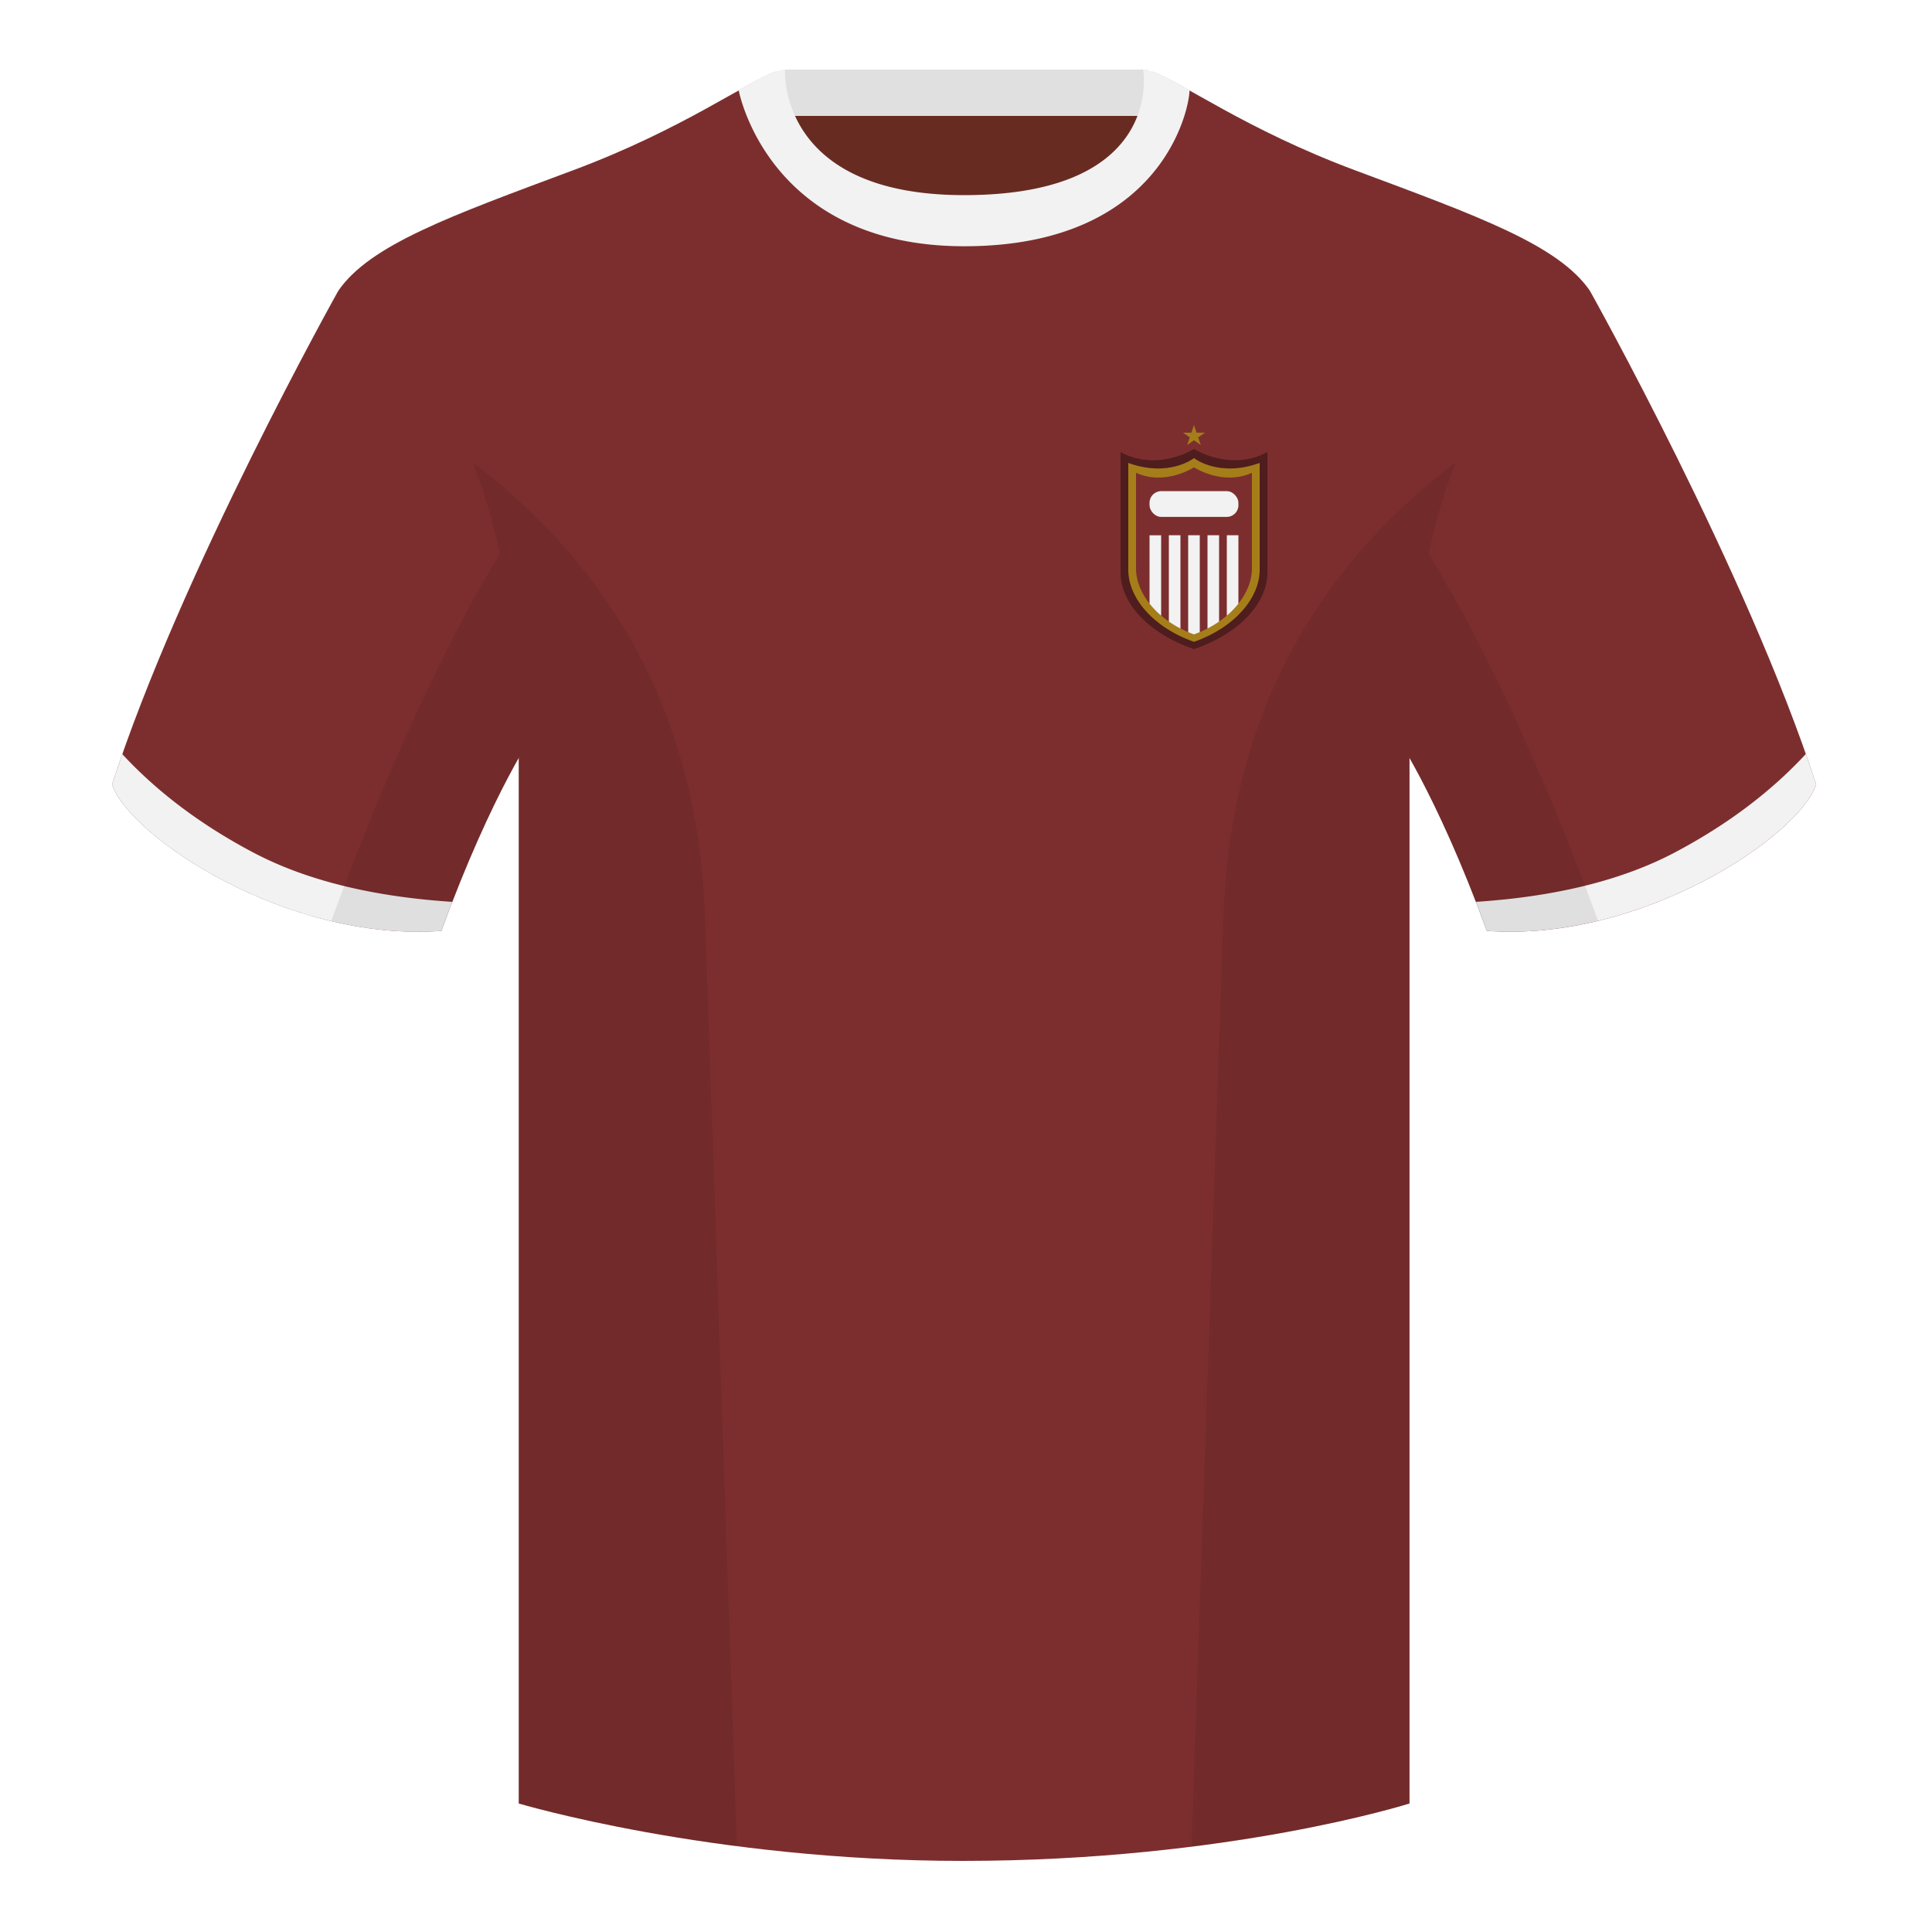 <svg xmlns="http://www.w3.org/2000/svg" width="500" height="500" fill="none" viewBox="0 0 500 500"><path fill="#682B22" fill-rule="evenodd" d="M203 109.22h93.65v-87.3H203v87.3Z" clip-rule="evenodd"/><path fill="#E0E0E0" fill-rule="evenodd" d="M203 30h94V18h-94v12Z" clip-rule="evenodd"/><path fill="#7C2E2E" fill-rule="evenodd" d="M87.55 75.26S46.78 148.06 29 203.03c4.44 13.37 45.2 40.86 85.23 37.88 13.34-36.4 24.46-52 24.46-52s2.97-95.08-51.14-113.65M411.47 75.26s40.76 72.8 58.55 127.77c-4.44 13.37-45.2 40.86-85.23 37.88-13.34-36.4-24.46-52-24.46-52s-2.96-95.08 51.14-113.65" clip-rule="evenodd"/><path fill="#7C2E2E" fill-rule="evenodd" d="M249.51 57.7c-50.08 0-47.8-39.46-48.74-39.13-7.52 2.61-24.13 14.93-52.44 25.49-31.87 11.89-52.62 19.32-60.78 31.2 11.11 8.92 46.7 28.97 46.7 120.34v271.14s49.65 14.86 114.88 14.86c68.93 0 115.65-14.86 115.65-14.86V195.62c0-91.38 35.58-111.43 46.7-120.35-8.16-11.88-28.91-19.31-60.79-31.2-28.36-10.58-44.98-22.92-52.47-25.5-.93-.33 4.17 39.15-48.7 39.15Z" clip-rule="evenodd"/><path fill="#F2F2F2" fill-rule="evenodd" d="M467.35 195.13a338 338 0 0 1 2.67 7.9c-4.45 13.37-45.21 40.86-85.23 37.88-.96-2.6-1.9-5.12-2.84-7.51 20.8-1.36 38-5.64 51.6-12.84 13.42-7.11 24.7-15.59 33.8-25.43ZM31.65 195.17c9.1 9.83 20.37 18.3 33.78 25.4 13.6 7.2 30.82 11.48 51.64 12.83-.93 2.4-1.88 4.9-2.84 7.52-40.02 2.97-80.79-24.51-85.23-37.89.84-2.58 1.72-5.2 2.65-7.86ZM307.85 23.34c-5.77-3.23-9.73-5.34-12-5.34 0 0 5.88 32.5-46.34 32.5-48.52 0-46.34-32.5-46.34-32.5-2.28 0-6.23 2.1-12 5.34 0 0 7.37 40.39 58.4 40.39 51.48 0 58.28-35.9 58.28-40.38Z" clip-rule="evenodd"/><path fill="#000" fill-opacity=".08" fill-rule="evenodd" d="M413.58 238.32a93.79 93.79 0 0 1-28.8 2.6c-8.2-22.37-15.55-36.89-20-44.75v270.57s-21.1 6.71-55.87 11.12c-.18-.03-.37-.04-.55-.06l8.28-240.71c2.06-59.75 31.08-95.29 60.1-117.44a148.6 148.6 0 0 0-7 23.67c7.35 11.85 24.44 42.07 43.83 94.96l.01.04ZM190.72 477.8c-34.25-4.4-56.48-11.06-56.48-11.06V196.18c-4.46 7.87-11.81 22.38-20 44.75-9.64.71-19.32-.34-28.52-2.53l.02-.1c19.38-52.84 36.3-83.06 43.61-94.94a148.62 148.62 0 0 0-7-23.7c29 22.15 58.04 57.69 60.1 117.44l8.27 240.7Z" clip-rule="evenodd"/><path fill="#4F1D1D" d="M309 168c-12.05-4.13-19.11-12.17-19-19.98v-31.03c9.64 5.21 19-.8 19-.8s9.36 6.01 19 .8v31.03c.11 7.8-6.95 15.85-19 19.98Z"/><path fill="#A57E1A" d="M309 166.1c-10.78-3.79-17.1-11.6-17-18.77v-27.52c10.62 3.84 17-1.25 17-1.25s6.38 5.09 17 1.25v27.52c.1 7.17-6.22 14.98-17 18.77Z"/><path fill="#7C2E2E" d="M309 164.2c-9.5-3.49-15.09-10.67-15-17.27v-24.57c7.6 3.45 15-1.42 15-1.42s7.4 4.87 15 1.42v24.57c.09 6.6-5.5 13.78-15 17.27Z"/><path fill="#F2F2F2" d="M307.5 163.6c.49.21.99.4 1.5.6.51-.2 1.01-.39 1.5-.6v-25.08h-3v25.08ZM305.5 162.66v-24.14h-3v22.35a27.5 27.5 0 0 0 3 1.8ZM300.5 159.33v-20.8h-3v17.7a21.85 21.85 0 0 0 3 3.1ZM315.5 160.87a27.5 27.5 0 0 1-3 1.8v-24.15h3v22.35ZM320.5 156.24a21.85 21.85 0 0 1-3 3.1v-20.82h3v17.72Z"/><rect width="23" height="6.66" x="297.5" y="127.11" fill="#F2F2F2" rx="3"/><path fill="#A47E1A" d="m309 110 .67 1.97h2.18l-1.76 1.22.67 1.97-1.76-1.22-1.76 1.22.67-1.97-1.76-1.22h2.18L309 110Z"/></svg>
